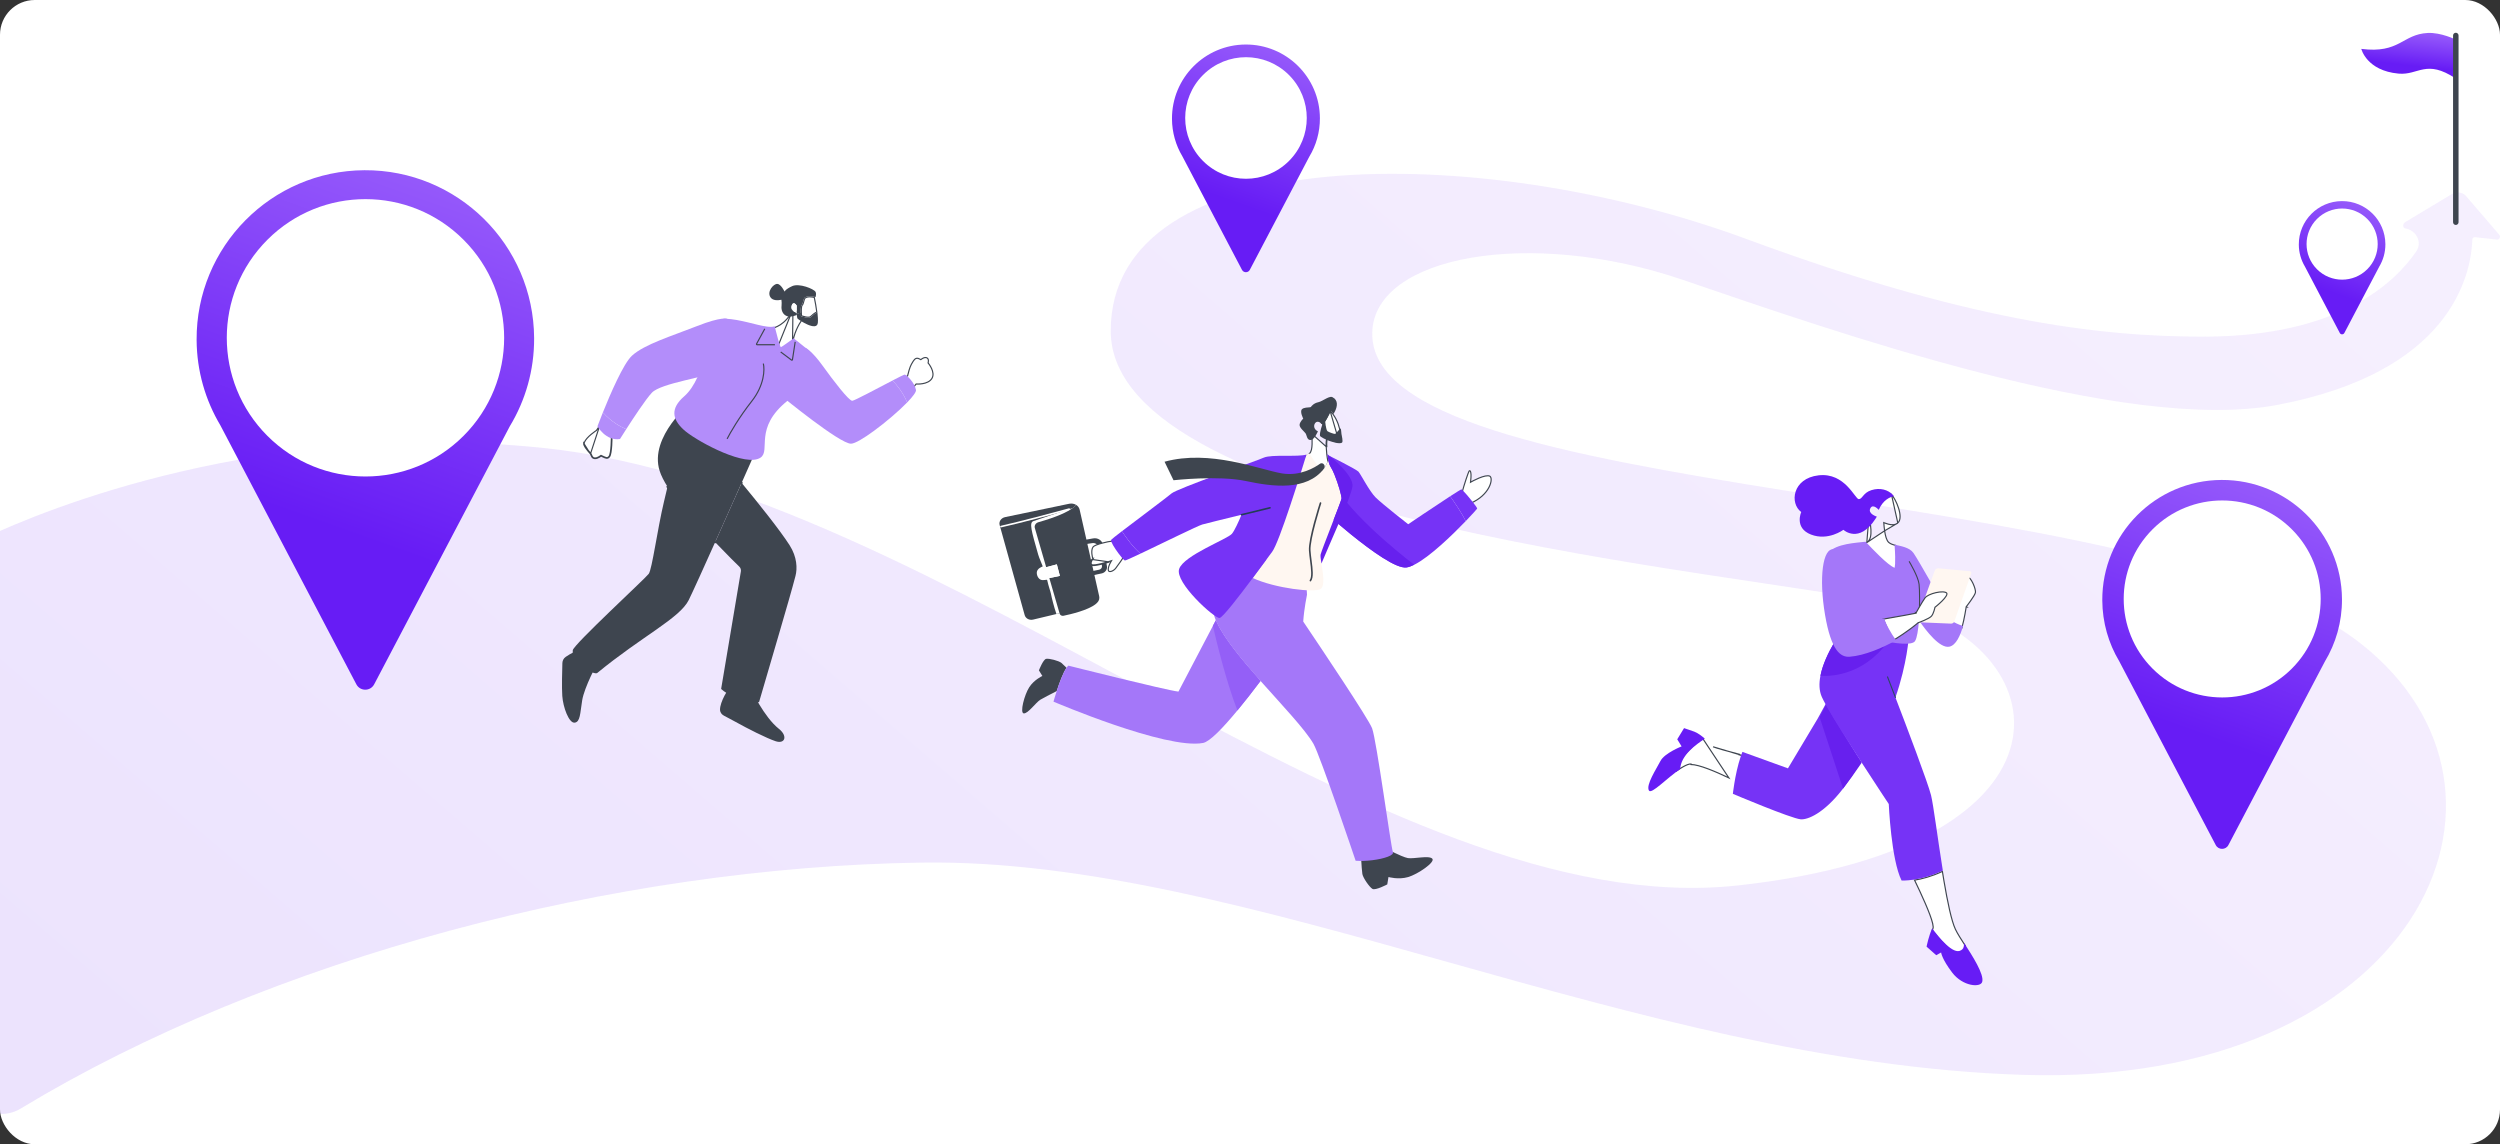 <svg width="863" height="395" viewBox="0 0 863 395" fill="none" xmlns="http://www.w3.org/2000/svg">
<rect x="0" y="0" width="863" height="395" fill="#333333" stroke="none"/>
<g clip-path="url(#clip0_3_553)">
<rect width="863" height="395" rx="12" fill="white"/>
<path d="M862.748 81.025C862.748 81.025 862.748 81.026 862.747 81.025L851.716 68.189C850.541 66.456 848.293 65.912 846.493 66.925L830.195 76.734C829.443 77.157 829.36 78.664 830.195 78.817C834.086 79.463 836.295 83.583 834.064 86.835C826.368 98.055 806.913 116.057 761.242 116.207C722.925 116.335 677.252 109.997 603.058 82.567C510.378 48.3 383.422 48.725 383.422 114.226C383.422 179.728 601.241 197.491 651.634 208.394C711.759 221.404 722.754 292.198 599.962 305.652C477.169 319.104 325.34 168.619 187.057 154.577C90.847 144.805 15.978 175.651 -5.653 185.846C-9.624 187.717 -12 191.731 -12 196.12V372.241C-12 381.893 -1.13 387.69 7.125 382.689C93.551 330.337 212.897 299.353 317.958 297.765C431.011 296.058 563.578 366.802 698.452 371.047C833.326 375.292 881.265 273.543 814.424 221.75C740.956 164.822 471.875 174.428 473.707 114.663C474.519 88.195 528.274 78.664 580.82 96.577C633.365 114.492 733.476 149.753 786.152 139.774C845.694 128.493 852.86 95.509 853.451 83.019C853.454 82.965 853.449 82.904 853.441 82.85C853.353 82.299 853.808 81.81 854.363 81.871L861.975 82.709C862.827 82.802 863.332 81.704 862.749 81.025C862.749 81.025 862.748 81.025 862.748 81.025Z" fill="url(#paint0_linear_3_553)" fill-opacity="0.12"/>
<path d="M838.031 11.38C842.649 11.141 847.716 13.67 847.716 13.67V27.109C837.473 20.29 834.876 26.038 827.988 25.412C816.928 24.406 815.116 16.876 815.116 16.876C828.368 18.583 829.275 11.832 838.032 11.379L838.031 11.38Z" fill="url(#paint1_linear_3_553)"/>
<path d="M847.743 77.654C847.22 77.654 846.795 77.229 846.795 76.705V12.253C846.795 11.729 847.22 11.304 847.743 11.304C848.267 11.304 848.692 11.729 848.692 12.253V76.705C848.692 77.229 848.267 77.654 847.743 77.654Z" fill="#3E454F"/>
<path d="M206.244 228.802C206.244 228.802 201.709 237.203 200.973 241.738C200.237 246.274 200.333 249.22 198.37 249.462C196.407 249.705 194.366 244.153 194.1 240.234C193.899 237.258 194.049 231.486 194.132 228.877C194.161 228.014 194.586 227.222 195.276 226.755C196.739 225.767 199.415 224.162 201.741 223.856L206.242 228.804L206.244 228.802Z" fill="#3E454F"/>
<path d="M259.327 238.019C259.327 238.019 263.712 247.492 268.868 251.589C272.059 254.125 270.934 256.913 267.776 255.878C264.617 254.842 257.972 251.46 253.921 249.195C249.869 246.93 249.26 247.04 248.697 245.739C247.946 244.001 250.29 238.922 252.54 236.662L259.325 238.021L259.327 238.019Z" fill="#3E454F"/>
<path d="M255.75 197.258L248.935 237.827C253.518 242.026 262.014 242.41 262.014 242.41C265.641 229.809 272.515 206.898 274.603 198.814C275.26 196.276 275.195 192.305 272.547 188.174C269.169 182.904 261.786 173.695 256.006 166.688C253.214 172.965 249.908 180.376 246.863 187.165C251.522 192.009 254.077 194.519 255.202 195.6C255.648 196.029 255.853 196.649 255.75 197.258Z" fill="#3E454F"/>
<path d="M230.426 168.025C234.377 174.295 241.276 181.654 246.862 187.165C249.907 180.376 253.211 172.965 256.005 166.688C259.782 158.2 262.623 151.784 262.623 151.784L238.897 138.535C238.897 138.535 223.902 150.659 227.715 162.566C228.244 164.22 229.191 166.072 230.426 168.027V168.025Z" fill="#3E454F"/>
<path d="M197.711 224.479C197.273 229.046 205.188 233.119 206.148 232.33C221.657 219.585 234.607 213.446 237.745 207.152C238.372 205.893 239.746 202.919 241.542 198.967C243.077 195.593 244.915 191.505 246.863 187.163C241.277 181.653 234.376 174.293 230.426 168.024C230.091 169.456 229.681 171.184 229.226 173.084C226.934 182.633 225.102 196.53 223.941 198.089C222.7 199.757 197.893 222.601 197.713 224.477L197.711 224.479Z" fill="#3E454F"/>
<path d="M246.861 187.544C246.764 187.544 246.669 187.508 246.595 187.434C241.305 182.216 234.15 174.649 230.104 168.228C229.992 168.052 230.045 167.816 230.223 167.704C230.402 167.593 230.635 167.646 230.747 167.824C234.755 174.184 241.868 181.705 247.13 186.895C247.28 187.043 247.282 187.282 247.134 187.432C247.06 187.508 246.962 187.546 246.865 187.546L246.861 187.544Z" fill="#3E454F"/>
<path d="M256.003 167.067C255.893 167.067 255.785 167.02 255.711 166.929C251.322 161.606 247.812 157.5 247.778 157.46C247.642 157.3 247.661 157.061 247.82 156.925C247.979 156.788 248.218 156.807 248.355 156.966C248.389 157.008 251.902 161.119 256.297 166.447C256.43 166.608 256.407 166.847 256.246 166.982C256.176 167.041 256.09 167.069 256.005 167.069L256.003 167.067Z" fill="#3E454F"/>
<path d="M313.184 129.846L313.282 129.808L313.306 129.705C313.416 129.241 313.601 128.494 313.83 127.741C314.061 126.984 314.33 126.238 314.605 125.765L314.605 125.765C314.664 125.664 314.721 125.564 314.777 125.466C315.088 124.922 315.363 124.442 315.684 124.108C315.868 123.915 316.057 123.782 316.265 123.715C316.47 123.649 316.708 123.642 317.001 123.728C317.211 123.79 317.471 123.909 317.754 124.076L317.872 124.146L317.979 124.061C318.232 123.863 318.538 123.663 318.86 123.538C319.182 123.413 319.502 123.371 319.797 123.463C320.054 123.544 320.212 123.684 320.312 123.846C320.415 124.011 320.464 124.21 320.478 124.412C320.493 124.612 320.473 124.805 320.449 124.95C320.437 125.021 320.425 125.08 320.415 125.12C320.41 125.14 320.406 125.155 320.403 125.165L320.4 125.176L320.4 125.178L320.4 125.178L320.4 125.178L320.4 125.178L320.4 125.178L320.368 125.282L320.438 125.365L320.438 125.365L320.438 125.365L320.438 125.365L320.439 125.366L320.445 125.372L320.465 125.398C320.484 125.421 320.511 125.455 320.545 125.499C320.614 125.589 320.711 125.719 320.824 125.883C321.049 126.212 321.334 126.673 321.575 127.203C322.063 128.275 322.345 129.57 321.691 130.642L321.691 130.642C321.031 131.728 319.727 132.218 318.539 132.43C317.951 132.535 317.405 132.568 317.005 132.576C316.806 132.58 316.644 132.577 316.532 132.573C316.476 132.571 316.432 132.569 316.403 132.568L316.371 132.566L316.363 132.565L316.361 132.565L316.361 132.565L316.361 132.565L316.361 132.565L316.258 132.557L316.192 132.636L314.563 134.585L311.281 130.579L313.184 129.846Z" fill="white" stroke="#3E454F" stroke-width="0.4"/>
<path d="M270.146 137.015C270.146 137.015 289.891 153.194 293.77 153.165C295.099 153.156 298.216 151.282 301.716 148.715C305.733 145.767 310.256 141.911 313.165 138.916C311.743 135.513 309.533 132.833 308.12 131.34C303.015 133.992 294.995 138.299 294.212 138.351C293.076 138.426 287.696 131.435 284.001 126.285C280.306 121.133 278.064 120.027 278.064 120.027L272.075 132.876L270.146 137.015Z" fill="#B38DFA"/>
<path d="M308.117 131.338C309.53 132.831 311.74 135.511 313.163 138.914C315.109 136.909 316.333 135.291 316.196 134.593C315.674 131.943 312.894 129.38 312.317 129.303C312.139 129.278 310.426 130.139 308.117 131.338Z" fill="#B38DFA"/>
<path d="M273.73 106.705L277.672 109.249C277.635 109.295 277.591 109.35 277.542 109.414C277.37 109.634 277.128 109.957 276.848 110.367C276.288 111.187 275.572 112.36 274.953 113.77C274.225 115.423 273.626 117.406 273.564 119.535C273.564 119.535 273.564 119.535 273.564 119.535L273.73 106.705ZM273.73 106.705C272.568 109.488 270.862 111.123 269.427 112.065C268.691 112.548 268.027 112.848 267.546 113.028C267.305 113.118 267.11 113.177 266.974 113.215C266.946 113.223 266.921 113.23 266.898 113.235L264.905 128.553L273.73 106.705Z" fill="white" stroke="#3E454F" stroke-width="0.4"/>
<path d="M236.008 148.349C236.209 148.535 236.444 148.732 236.708 148.943C241.752 152.972 257.604 161.326 262.544 157.968C266.18 155.496 260.089 147.742 271.886 138.316C279.185 132.484 280.792 123.183 280.059 122.009C279.54 121.176 276.795 118.983 275.245 117.779C274.612 117.288 274.177 116.961 274.177 116.961C274.145 116.88 274.117 116.798 274.092 116.715C272.47 117.885 269.879 119.733 269.591 119.827C269.253 119.939 267.935 114.751 267.413 112.64C267.011 112.762 266.599 112.83 266.184 112.832C265.734 112.836 265.252 112.8 264.736 112.733C261.02 112.263 255.705 110.235 250.347 110.011C247.035 109.873 245.622 115.62 243.675 122.079C242.035 127.523 240.012 133.474 236.16 136.833C231.429 140.957 231.955 144.633 236.01 148.347L236.008 148.349Z" fill="#B38DFA"/>
<path d="M264 113.5L261.161 118.704C261.089 118.838 261.185 119 261.337 119H267.5M269.5 121.5L273.233 124.3C273.354 124.39 273.528 124.32 273.551 124.17L274.5 118" stroke="#3E454F" stroke-width="0.4"/>
<path d="M203.821 156.701C203.881 156.794 203.936 156.929 203.998 157.082C204.151 157.458 204.346 157.938 204.758 158.148C205.635 158.596 206.746 157.987 207.488 157.433C207.717 157.532 207.928 157.632 208.124 157.724C209.117 158.193 209.736 158.485 210.401 157.666M203.821 156.701L207.266 146.185L212.189 149.052L212.069 149.214M203.821 156.701C203.783 156.641 203.664 156.506 203.5 156.319C202.825 155.548 201.373 153.891 201.461 152.912L203.821 156.701ZM210.401 157.666C211.284 156.579 211.251 150.656 211.251 150.656M210.401 157.666L210.246 157.54C210.246 157.54 210.246 157.54 210.246 157.54M210.401 157.666L210.246 157.54M211.251 150.656L212.243 149.315L212.069 149.214M211.251 150.656L211.051 150.657L211.051 150.59L211.091 150.537L212.069 149.214M211.251 150.656L211.051 150.657L211.051 150.657L211.051 150.658L211.051 150.661L211.051 150.673L211.051 150.722C211.051 150.766 211.051 150.829 211.051 150.911C211.05 151.074 211.048 151.309 211.043 151.594C211.032 152.165 211.008 152.936 210.958 153.741C210.907 154.546 210.829 155.381 210.709 156.079C210.65 156.428 210.58 156.739 210.5 156.993C210.419 157.252 210.332 157.434 210.246 157.54M212.069 149.214L207.328 146.452M207.328 146.452L205.88 148.597L205.88 148.597L205.88 148.598L205.878 148.599L205.871 148.603L205.842 148.622C205.817 148.638 205.78 148.663 205.731 148.695C205.635 148.759 205.496 148.853 205.327 148.973C204.989 149.212 204.53 149.552 204.049 149.955C203.567 150.359 203.065 150.823 202.639 151.31C202.238 151.768 201.911 152.237 201.727 152.688L201.693 152.781C201.616 152.99 201.665 153.3 201.842 153.693C202.014 154.076 202.287 154.495 202.587 154.897C202.885 155.298 203.204 155.674 203.463 155.972C203.528 156.047 203.592 156.12 203.65 156.187C203.705 156.249 203.754 156.305 203.796 156.353C203.88 156.451 203.954 156.537 203.989 156.592L203.989 156.592C204.053 156.691 204.107 156.82 204.158 156.945C204.167 156.966 204.176 156.987 204.184 157.008C204.229 157.12 204.276 157.234 204.33 157.348C204.461 157.622 204.62 157.853 204.849 157.97L204.849 157.97C205.22 158.159 205.655 158.133 206.108 157.977C206.561 157.821 207.005 157.544 207.368 157.273L207.461 157.203L207.567 157.25C207.799 157.35 208.016 157.452 208.214 157.546C208.314 157.593 208.409 157.638 208.5 157.679C208.774 157.806 209.005 157.9 209.211 157.948C209.414 157.995 209.583 157.994 209.739 157.94C209.896 157.884 210.063 157.766 210.246 157.54M207.328 146.452L205.94 148.539L205.916 148.575L205.88 148.597L207.328 146.452Z" fill="white" stroke="#3E454F" stroke-width="0.4"/>
<path d="M208.113 142.374C206.975 145.2 206.243 147.163 206.243 147.163C206.243 147.163 209.168 152.349 214.018 151.551C214.018 151.551 214.891 150.149 216.169 148.157C214.145 147.309 211.021 145.6 208.111 142.375L208.113 142.374Z" fill="#B38DFA"/>
<path d="M218.159 122.779C215.2 125.497 210.649 136.076 208.115 142.374C211.025 145.6 214.149 147.308 216.173 148.155C218.728 144.178 222.905 137.838 225.01 135.579C228.169 132.188 244.262 130.201 247.507 128.1C250.753 125.998 253.384 118.257 251.077 110.072C251.077 110.072 249.262 109.15 240.618 112.56C231.972 115.969 222.451 118.843 218.163 122.781L218.159 122.779Z" fill="#B38DFA"/>
<path d="M275.065 108.725C275.11 109.343 275.196 109.85 275.342 110.003C275.805 110.489 282.023 114.628 282.322 111.424C282.413 110.445 282.332 109.15 282.172 107.822C281.325 108.184 280.549 108.884 279.951 109.434C279.141 110.178 276.489 109.152 276.489 109.152C276.489 109.152 276.465 108.88 276.442 108.48C276.104 108.416 275.643 108.281 275.029 108.012C275.036 108.256 275.05 108.499 275.067 108.725H275.065Z" fill="#3E454F"/>
<path d="M269.75 103.48C269.824 104.1 269.876 104.886 269.794 105.559C269.627 106.917 270.082 108.55 271.67 109.133C272.793 109.544 274.326 109.03 275.065 108.725C275.048 108.499 275.035 108.256 275.027 108.012C274.764 107.898 274.47 107.758 274.145 107.589C272.541 106.75 273.349 104.717 273.948 104.677C274.548 104.637 275.037 105.517 275.037 105.517C275.037 105.517 274.986 106.807 275.026 108.012C275.64 108.279 276.101 108.414 276.439 108.48C276.38 107.477 276.336 105.66 276.74 105.263C277.306 104.709 277.235 103.142 277.858 102.693C278.768 102.035 280.36 102.281 281.251 102.496C281.348 102.518 281.437 102.543 281.515 102.564C281.695 101.965 281.807 101.23 281.511 100.726C280.927 99.732 275.883 97.664 273.463 98.774C271.042 99.884 270.837 100.673 270.837 100.673C270.837 100.673 269.631 98.087 268.333 98.002C267.038 97.917 264.627 100.661 265.972 102.636C266.772 103.81 268.489 103.734 269.748 103.482L269.75 103.48Z" fill="#3E454F"/>
<path d="M273.95 104.677C273.35 104.717 272.54 106.752 274.147 107.588C274.472 107.757 274.764 107.898 275.029 108.011C274.989 106.807 275.041 105.517 275.041 105.517C275.041 105.517 274.551 104.637 273.952 104.677H273.95Z" fill="white"/>
<path d="M276.642 108.469L276.642 108.468C276.613 107.969 276.588 107.272 276.619 106.654C276.635 106.344 276.665 106.061 276.714 105.834C276.765 105.596 276.829 105.46 276.884 105.406C277.058 105.235 277.172 104.999 277.258 104.758C277.337 104.537 277.399 104.292 277.458 104.058C277.464 104.034 277.469 104.011 277.475 103.988C277.541 103.728 277.605 103.486 277.689 103.282C277.773 103.076 277.868 102.935 277.979 102.855L277.979 102.855C278.382 102.563 278.957 102.461 279.564 102.467C280.112 102.472 280.662 102.565 281.086 102.661C281.087 102.67 281.089 102.678 281.091 102.686C281.115 102.8 281.141 102.922 281.167 103.051L281.167 103.052C281.41 104.225 281.744 105.982 281.957 107.7C281.127 108.091 280.38 108.771 279.817 109.287L279.817 109.287C279.668 109.423 279.411 109.496 279.064 109.504C278.723 109.512 278.333 109.456 277.958 109.376C277.585 109.296 277.235 109.193 276.978 109.11C276.853 109.069 276.751 109.034 276.679 109.008C276.677 108.99 276.676 108.971 276.674 108.951C276.665 108.834 276.653 108.667 276.642 108.469Z" fill="white" stroke="#3E454F" stroke-width="0.4"/>
<path d="M650.569 183.233C650.446 182.396 650.364 181.529 650.308 180.727L650.286 180.41L650.581 180.527C651.409 180.854 652.278 181.097 653.076 181.136C653.874 181.174 654.584 181.007 655.123 180.536L650.569 183.233ZM650.569 183.233C650.695 184.097 650.864 184.933 651.093 185.633C651.319 186.325 651.612 186.915 652.006 187.252C652.604 187.765 653.468 188.048 654.397 188.278C655.133 191.732 655.082 194.029 654.85 195.456C654.733 196.178 654.569 196.679 654.437 196.995C654.382 197.128 654.332 197.229 654.294 197.3C653.74 197.045 652.973 196.506 652.08 195.778C651.107 194.985 650.003 193.985 648.895 192.93C646.843 190.977 644.783 188.844 643.522 187.514C643.609 187.508 643.698 187.503 643.783 187.494C644 187.472 644.232 187.43 644.425 187.303L650.569 183.233ZM645.191 177.904L645.199 177.978C645.246 178.411 645.332 178.933 645.427 179.514C645.462 179.732 645.499 179.959 645.536 180.192C645.671 181.041 645.802 181.971 645.849 182.876C645.896 183.78 645.861 184.671 645.657 185.441C645.453 186.213 645.074 186.879 644.425 187.303L645.191 177.904ZM645.191 177.904L645.135 177.853M645.191 177.904L645.135 177.853M645.135 177.853C645.034 177.76 644.866 177.524 644.671 177.188C644.48 176.859 644.276 176.454 644.098 176.039C643.921 175.623 643.773 175.203 643.694 174.844C643.654 174.665 643.633 174.506 643.632 174.374C643.63 174.239 643.65 174.147 643.679 174.09L643.679 174.09M645.135 177.853L643.679 174.09M643.679 174.09C643.868 173.713 644.198 173.518 644.618 173.442C645.044 173.365 645.549 173.415 646.044 173.525C646.536 173.633 647.004 173.797 647.349 173.934C647.522 174.003 647.663 174.064 647.761 174.109C647.81 174.131 647.848 174.149 647.873 174.161L647.902 174.175L647.909 174.178L647.911 174.179L647.911 174.179L647.911 174.179M643.679 174.09L647.911 174.179M647.911 174.179L647.911 174.179M647.911 174.179L647.911 174.179M647.911 174.179L648.099 174.273M647.911 174.179L648.099 174.273M648.099 174.273L648.183 174.08M648.099 174.273L648.183 174.08M648.183 174.08C648.916 172.402 649.785 171.637 650.621 171.25M648.183 174.08L650.621 171.25M650.621 171.25C651.043 171.054 651.466 170.951 651.874 170.879M650.621 171.25L651.874 170.879M651.874 170.879C652.06 170.846 652.242 170.821 652.421 170.795M651.874 170.879L652.421 170.795M652.421 170.795C652.438 170.793 652.456 170.79 652.473 170.788M652.421 170.795L652.473 170.788M652.473 170.788C652.63 170.765 652.785 170.743 652.934 170.716M652.473 170.788L652.934 170.716M652.934 170.716C653.291 171.085 653.731 171.728 654.164 172.533C654.626 173.388 655.072 174.412 655.397 175.451C655.723 176.491 655.925 177.537 655.905 178.441C655.886 179.347 655.645 180.078 655.123 180.536L652.934 170.716Z" fill="white" stroke="#3E454F" stroke-width="0.4"/>
<path d="M647.414 179.098C641.712 187.881 636.344 182.888 636.344 182.888C636.344 182.888 631.073 186.82 625.171 184.535C619.27 182.249 621.791 176.752 621.791 176.752C617.711 173.766 618.716 165.126 627.783 164.082C636.85 163.037 640.377 172.283 641.638 172.303C642.902 172.324 643.11 170.105 646.029 169.193C648.947 168.278 651.769 168.99 653.511 170.942C653.589 171.029 653.682 171.15 653.784 171.3C652.386 171.579 650.036 172.569 648.539 176.001C648.539 176.001 646.536 173.692 645.637 175.481C644.69 177.362 647.883 178.343 647.883 178.343C647.725 178.607 647.568 178.857 647.412 179.1L647.414 179.098Z" fill="#671CF5"/>
<path d="M602.672 261.167C601.965 260.987 601.183 260.784 600.367 260.57C600.367 260.57 600.367 260.57 600.366 260.57L600.417 260.376C596.762 259.42 592.441 258.252 591.361 257.787L602.672 261.167ZM602.672 261.167C601.653 264.197 600.962 267.609 600.538 270.149L602.672 261.167ZM582.455 259.467C584.347 257.39 586.488 255.678 587.7 254.813L596.8 268.527C592.173 266.319 586.526 263.927 583.725 263.904L583.726 263.704C583.726 263.704 583.726 263.704 583.726 263.704C583.36 263.701 582.937 263.808 582.495 263.976C582.051 264.144 581.574 264.379 581.095 264.643C580.276 265.095 579.438 265.64 578.735 266.105C579.009 263.869 580.596 261.51 582.455 259.467Z" fill="white" stroke="#3E454F" stroke-width="0.4"/>
<path d="M667.198 320.684L667.198 320.683C667.313 320.49 667.343 320.219 667.331 319.92C667.318 319.613 667.259 319.242 667.163 318.822C666.97 317.98 666.624 316.915 666.178 315.718C665.287 313.324 663.991 310.383 662.706 307.616L662.706 307.615C662.087 306.285 661.471 304.992 660.903 303.819C663.382 303.423 666.719 302.579 670.509 300.816C670.687 301.927 670.87 303.029 671.055 304.112C671.673 307.74 672.319 311.175 672.979 314.064C673.639 316.949 674.316 319.305 674.999 320.765C675.69 322.243 676.989 324.26 678.388 326.431L678.462 326.546C678.39 327.164 678.271 327.7 678.097 328.133C677.916 328.582 677.682 328.907 677.393 329.104C676.792 329.515 675.993 329.45 675.044 329.004C674.099 328.56 673.057 327.761 672.021 326.805C670.002 324.938 668.053 322.511 666.972 321.093C667.044 320.951 667.12 320.815 667.198 320.684Z" fill="white" stroke="#3E454F" stroke-width="0.4"/>
<path d="M642.5 263C640.104 266.541 637.908 270.045 636 272.5C629.575 280.78 623.982 283.048 621.584 282.824C618.213 282.509 598.186 274.032 598.186 274.032C598.186 274.032 598.342 272.575 598.691 270.45C599.119 267.835 599.842 264.2 600.931 261.029C601.105 260.52 601.289 260.027 601.483 259.549L617.2 265.232L627.5 248L630.5 242.5C633.14 247.242 637.902 255.881 642.5 263Z" fill="#7633F6"/>
<path d="M642.661 263.274C640.265 266.816 638.131 269.773 636.223 272.228L628.146 247.604L630.314 243.333C632.955 248.075 638.063 256.155 642.661 263.274Z" fill="#6720EE"/>
<path d="M670.665 300.522C666.658 302.419 663.144 303.282 660.606 303.663C657.993 304.061 656.423 303.951 656.423 303.951C652.823 296.787 652.003 277.545 652.003 277.545C652.003 277.545 647.631 270.976 642.661 263.275C638.065 256.156 632.955 248.075 630.314 243.333C629.69 242.21 629.203 241.275 628.893 240.584C627.932 238.427 627.903 235.891 628.41 233.292C629.952 225.356 636.458 216.839 636.458 216.839L653.378 219.081L658.917 219.815C658.917 219.815 658.384 229.007 654.308 240.766C658.348 251.307 665.549 270.316 666.592 274.502C667.413 277.788 668.893 289.514 670.665 300.524V300.522Z" fill="#7633F6"/>
<path d="M653.378 219.079C644.741 232.959 632.609 233.549 628.411 233.293C629.953 225.356 636.46 216.839 636.46 216.839L653.38 219.081L653.378 219.079Z" fill="#6720EE"/>
<path d="M584.847 252.555C585.901 252.918 587.626 254.143 588.5 255C585.5 257 580.243 260.642 580 265.5C575.485 268.474 570.104 274.303 569.226 272.907C568.05 271.035 571.779 265.435 573.183 262.702C574.587 259.968 580.486 257.656 580.486 257.656L578.982 255.204L581.336 251.347C581.336 251.347 582.212 251.649 584.845 252.555H584.847Z" fill="#671CF5"/>
<path d="M678 325.5C680.936 330.068 684.976 336.339 684.262 338.93C683.69 341.015 677.53 340.504 673.917 335.762C670.303 331.02 670.07 328.795 670.07 328.795L668.389 329.74L665.053 326.784C665.053 326.784 665.841 322.82 667 320.5C669.13 323.309 674.24 329.884 677 328C677.664 327.547 677.856 327.318 678 326V325.5Z" fill="#671CF5"/>
<path d="M654.307 240.954C654.231 240.954 654.159 240.908 654.13 240.832C652.531 236.65 651.412 233.765 651.401 233.736C651.363 233.639 651.412 233.529 651.509 233.491C651.605 233.454 651.715 233.501 651.753 233.6C651.765 233.628 652.884 236.515 654.483 240.698C654.521 240.796 654.472 240.904 654.373 240.942C654.35 240.952 654.327 240.956 654.305 240.956L654.307 240.954Z" fill="#2B4860"/>
<path d="M678.922 209.532L678.724 209.504L678.724 209.504L678.724 209.504L678.723 209.507L678.722 209.515L678.717 209.55C678.712 209.581 678.705 209.627 678.696 209.686C678.678 209.805 678.651 209.979 678.616 210.198C678.545 210.636 678.441 211.254 678.308 211.977C678.052 213.365 677.688 215.133 677.246 216.741C674.682 215.82 673.243 214.185 672.342 213.162C672.199 213 672.07 212.853 671.952 212.727L672.688 211.827L676.072 207.686L676.118 207.63L676.117 207.557C676.097 206.246 676.951 205.095 677.528 204.475L677.581 204.418L677.581 204.34C677.588 202.941 677.829 201.606 678.174 200.629C678.347 200.139 678.543 199.749 678.741 199.486C678.946 199.214 679.119 199.123 679.241 199.125L679.241 199.125C679.341 199.127 679.469 199.174 679.624 199.287C679.777 199.399 679.942 199.564 680.111 199.776C680.449 200.198 680.788 200.779 681.082 201.405C681.375 202.029 681.62 202.69 681.772 203.268C681.848 203.557 681.9 203.822 681.924 204.05C681.948 204.28 681.942 204.459 681.912 204.582L681.912 204.582C681.844 204.859 681.623 205.297 681.31 205.816C681 206.328 680.615 206.898 680.237 207.431C679.86 207.964 679.491 208.459 679.217 208.82C679.08 209.001 678.967 209.148 678.888 209.25C678.848 209.301 678.818 209.341 678.797 209.368L678.773 209.399L678.767 209.406L678.765 209.408L678.765 209.409L678.765 209.409L678.922 209.532ZM678.922 209.532L678.724 209.504L678.731 209.451L678.765 209.409L678.922 209.532Z" fill="white" stroke="#3E454F" stroke-width="0.4"/>
<path d="M671.685 212.736C672.523 213.575 674.319 214.996 677.635 216.115C676.719 219.375 675.234 222.725 672.946 223.23C669.651 223.955 664.886 217.763 662.415 214.136C662.187 217.367 661.768 220.223 661.062 221.308C658.993 224.497 637.759 218.37 637.501 217.503C637.243 216.636 639.591 213.159 639.591 213.159C639.876 210.544 627.971 194.263 631.175 190.734C633.988 187.637 640.682 187.408 644 187C646.439 189.584 651.625 195.08 654 196C654 196 654.5 195 654 188C656.052 188.499 659.148 188.942 660.504 190.854C662.28 193.358 670.679 208.372 672.535 211.699L671.687 212.736H671.685Z" fill="#A477F9"/>
<path d="M662.414 214.326C662.414 214.326 662.405 214.326 662.401 214.326C662.297 214.318 662.217 214.227 662.225 214.123C662.568 209.257 662.483 203.417 662.276 201.687C661.957 199.033 658.95 194.029 658.92 193.98C658.865 193.891 658.895 193.773 658.985 193.72C659.074 193.665 659.191 193.695 659.245 193.784C659.37 193.993 662.323 198.91 662.651 201.643C662.86 203.386 662.947 209.263 662.602 214.151C662.594 214.252 662.511 214.328 662.412 214.328L662.414 214.326Z" fill="#3E454F"/>
<path d="M680.492 197.885L674.615 214.553C674.458 215.002 673.986 215.294 673.458 215.272L662.758 214.824C662.088 214.795 661.622 214.194 661.827 213.627L667.87 196.974C668.06 196.454 668.623 196.128 669.234 196.185L679.976 197.187C680.351 197.221 680.604 197.562 680.49 197.883L680.492 197.885Z" fill="#FFF7F1"/>
<path d="M661.236 211.495L661.412 211.591L661.412 211.591L661.412 211.59L661.413 211.588L661.417 211.581L661.434 211.551L661.497 211.436C661.552 211.336 661.633 211.191 661.732 211.012C661.932 210.654 662.21 210.16 662.524 209.615C663.154 208.522 663.924 207.232 664.496 206.42C664.754 206.053 665.277 205.684 665.966 205.357C666.647 205.034 667.466 204.763 668.286 204.579C669.107 204.394 669.92 204.298 670.591 204.319C670.926 204.33 671.22 204.369 671.459 204.438C671.678 204.502 671.84 204.587 671.947 204.686L671.976 204.716C672.062 204.808 672.098 204.932 672.072 205.11C672.045 205.295 671.951 205.522 671.796 205.782C671.487 206.3 670.967 206.895 670.4 207.465C669.837 208.032 669.237 208.563 668.778 208.954C668.548 209.149 668.354 209.308 668.218 209.419C668.149 209.474 668.095 209.517 668.059 209.546L668.017 209.579L668.006 209.587L668.004 209.589L668.003 209.59L668.003 209.59L668.126 209.748L668.003 209.59L667.944 209.636L667.93 209.709L667.93 209.709L667.93 209.71L667.929 209.71L667.929 209.714L667.925 209.731C667.922 209.746 667.918 209.768 667.911 209.797C667.899 209.854 667.88 209.938 667.855 210.042C667.805 210.249 667.729 210.536 667.629 210.852C667.426 211.493 667.128 212.227 666.745 212.685C666.566 212.899 666.201 213.153 665.726 213.419C665.258 213.68 664.707 213.939 664.177 214.17C663.649 214.4 663.145 214.6 662.773 214.742C662.587 214.814 662.435 214.87 662.328 214.909C662.275 214.929 662.234 214.944 662.206 214.954L662.174 214.965L662.166 214.968L662.164 214.969L662.164 214.969L662.164 214.969L662.23 215.158M661.236 211.495L661.275 211.691L661.275 211.691L661.274 211.691L661.27 211.692L661.257 211.695L661.203 211.705L660.993 211.746C660.81 211.782 660.543 211.833 660.207 211.898C659.534 212.027 658.584 212.209 657.473 212.416C655.327 212.817 652.58 213.315 650.083 213.725L653.404 221.119C655.921 219.638 658.073 218.129 659.607 216.98C660.394 216.391 661.018 215.897 661.444 215.551C661.658 215.377 661.822 215.241 661.933 215.148C661.988 215.102 662.03 215.066 662.058 215.042L662.089 215.015L662.097 215.009L662.099 215.007L662.099 215.007L662.1 215.006L662.23 215.158M661.236 211.495L661.412 211.591L661.367 211.673L661.275 211.691L661.236 211.495ZM662.23 215.158L662.1 215.006L662.128 214.982L662.164 214.969L662.23 215.158Z" fill="white" stroke="#3E454F" stroke-width="0.4"/>
<path d="M650.5 213.5C650.72 215.01 653 219 654.5 221C650.183 223.515 643.644 226.327 638.502 226.706C635.423 226.936 632.117 224.743 629.994 212.193C627.872 199.643 629.124 188.932 633.073 189.637C635.319 190.039 636.724 191.24 638.432 193.672C639.712 195.497 640.086 197.851 640.562 200.009C641.652 204.968 643.399 214.242 643.399 214.242C643.767 214.464 647.245 214.029 650.5 213.5Z" fill="#A477F9"/>
<path d="M469.869 296.488C469.982 298.43 470.147 300.917 470.286 301.7C470.519 303.047 472.729 306.245 473.772 306.852C474.812 307.459 478.885 305.293 478.885 305.293L479.304 302.745C479.304 302.745 482.72 303.743 486.074 302.766C489.426 301.793 495.594 297.571 494.418 296.397C493.242 295.222 488.009 296.543 486.011 296.213C484.962 296.042 482.619 294.997 480.624 294.041C479.338 295.285 474.313 296.364 469.871 296.484L469.869 296.488Z" fill="#3E454F"/>
<path d="M355.301 237.225C353.631 239.805 351.954 246.161 353.413 246.266C354.872 246.372 357.596 242.48 359.115 241.55C360.001 241.006 362.689 239.623 364.772 238.564C365.665 235.822 366.964 232.25 368.165 230.516C367.42 229.769 366.744 229.112 366.424 228.85C365.494 228.088 362.181 227.232 361.139 227.426C360.098 227.621 358.633 231.407 358.633 231.407L359.821 233.344C359.821 233.344 356.972 234.645 355.301 237.223V237.225Z" fill="#3E454F"/>
<path d="M363.663 242.206C363.663 242.206 402.541 258.853 415.288 256.471C417.566 256.046 422.051 251.423 427.159 245.245C429.729 242.136 432.455 238.631 435.141 235.068C428.466 227.551 422.071 219.865 419.7 214.121L418.684 216.062L406.798 238.741C402.342 238.227 368.807 229.776 368.807 229.776C368.598 229.954 368.384 230.207 368.166 230.522C366.963 232.253 365.664 235.827 364.772 238.57C364.103 240.622 363.664 242.21 363.664 242.21L363.663 242.206Z" fill="#A477F9"/>
<path d="M432.882 191.294L450.849 199.106L451.172 205.291C451.172 205.291 450.166 210.138 449.872 214.556C455.836 223.401 472.392 248.091 473.648 251.406C475.182 255.456 480.143 292.436 480.829 294.145C480.932 294.403 480.837 294.657 480.575 294.908C479.373 296.072 474.678 297.081 470.524 297.193C469.972 297.197 468.767 297.203 467.969 297.138C467.969 297.138 455.681 260.673 453.4 256.75C450.483 251.727 442.632 243.502 435.139 235.065C428.464 227.547 422.07 219.861 419.699 214.117C419.391 213.37 419.15 212.657 418.987 211.98C416.555 201.96 432.882 191.294 432.882 191.294Z" fill="#A477F9"/>
<path d="M419.697 214.118L418.681 216.058C419.771 220.787 423.298 235.469 427.156 245.243C429.726 242.135 432.452 238.629 435.138 235.067C428.774 227.902 422.668 220.582 420.056 214.937" fill="#945FF7"/>
<path d="M507.158 162.6L507.185 162.573C507.269 162.499 507.338 162.483 507.382 162.49C507.424 162.497 507.517 162.54 507.61 162.759C507.702 162.977 507.776 163.332 507.796 163.879C507.816 164.423 507.781 165.144 507.665 166.085L507.616 166.48L507.962 166.283L507.863 166.109L507.962 166.283L507.962 166.283L507.963 166.283L507.965 166.282L507.975 166.276L508.016 166.253C508.051 166.234 508.103 166.205 508.171 166.168C508.306 166.095 508.501 165.991 508.74 165.869C509.218 165.625 509.872 165.309 510.575 165.019C511.28 164.729 512.028 164.468 512.695 164.331C513.375 164.192 513.924 164.191 514.267 164.368C514.558 164.518 514.765 164.947 514.748 165.658C514.731 166.354 514.495 167.255 513.989 168.23C512.992 170.15 510.959 172.332 507.564 173.757C507.114 173.175 506.673 172.549 506.258 171.96C506.172 171.839 506.088 171.719 506.005 171.602C505.532 170.932 505.091 170.325 504.723 169.941C505.03 168.79 505.553 167.06 506.046 165.558C506.3 164.783 506.546 164.071 506.749 163.531C506.851 163.261 506.941 163.037 507.016 162.871C507.053 162.788 507.085 162.722 507.112 162.673C507.126 162.649 507.137 162.63 507.146 162.617C507.154 162.605 507.158 162.6 507.158 162.6Z" fill="white" stroke="#3E454F" stroke-width="0.4"/>
<path d="M504.937 169.266C504.728 169.063 504.578 168.939 504.514 168.928C504.375 168.901 502.787 169.892 500.593 171.314C501.875 173.099 504.555 176.959 505.963 179.894C508.317 177.447 509.876 175.681 509.922 175.561C509.979 175.406 509.261 174.399 508.328 173.215C507.169 171.741 505.676 169.99 504.939 169.266H504.937Z" fill="#7633F6"/>
<path d="M459.17 157.494L454.377 168.74L452.396 172.371C452.396 172.371 478.524 196.769 485.495 195.885C486.273 195.786 487.18 195.462 488.179 194.961C493.462 192.315 501.283 184.758 505.963 179.892C504.553 176.956 501.875 173.098 500.593 171.313C495.184 174.824 486.106 180.968 486.106 180.968C486.106 180.968 477.077 173.919 474.865 171.711C472.653 169.507 469.696 163.6 468.92 162.794C468.143 161.987 459.172 157.49 459.172 157.49L459.17 157.494Z" fill="#7633F6"/>
<path d="M454.376 168.741L452.396 172.371C452.396 172.371 478.524 196.769 485.495 195.885C486.272 195.786 487.179 195.462 488.179 194.961C481.6 189.876 463.758 175.397 459.267 164.693L454.376 168.739V168.741Z" fill="#6720EE"/>
<path d="M380.306 197.943L376.2 198.799L375.877 197.397L379.438 196.655C380.083 196.52 380.515 195.919 380.399 195.312L379.189 188.912C379.001 187.914 378 187.279 376.953 187.497L373.912 187.967L373.464 186.547L377.279 185.867C378.91 185.528 380.468 186.524 380.756 188.081L382.112 195.441C382.321 196.573 381.513 197.693 380.306 197.943Z" fill="#3E454F"/>
<path d="M356.613 213.886C355.323 214.193 354.042 213.503 353.716 212.323L345.241 181.844C351.358 180.512 363.559 177.244 368.847 175.812C369.382 175.666 369.843 175.541 370.225 175.438C368.472 176.698 365.073 178.403 358.479 180.266C357.54 180.531 356.981 181.423 357.223 182.265L361.144 195.799L360.099 196.076L359.907 196.128C358.948 196.384 358.361 197.298 358.599 198.176L358.737 198.688C358.965 199.538 359.881 200.048 360.824 199.851L362.233 199.557L365.752 211.703L363.986 212.126L356.613 213.888V213.886Z" fill="#3E454F"/>
<path d="M366.677 212.57C366.254 212.499 365.9 212.211 365.78 211.803L365.75 211.699L364.678 211.955C363.817 209.453 363.054 206.407 362.774 204.929C362.616 204.111 361.983 202.505 361.482 200.227C361.417 199.931 360.122 200.538 359.181 200.081C358.088 199.551 357.58 197.778 358.109 196.896C358.815 195.716 360.014 195.682 359.934 195.456C359.482 194.185 358.777 192.823 358.363 191.374C355.99 183.039 355.239 180.44 356.724 179.884C358.375 179.268 365.023 177.123 368.849 175.808C369.479 175.592 370.033 175.402 370.477 175.248C371.196 175.002 371.626 174.852 371.626 174.852L369.045 211.291C369.045 211.291 367.886 212.084 366.679 212.568L366.677 212.57Z" fill="white"/>
<path d="M367.14 212.562C366.981 212.594 366.824 212.594 366.678 212.57C366.255 212.5 365.9 212.211 365.78 211.803L365.75 211.699L362.231 199.553L365.87 198.795L364.819 194.817L361.143 195.796L357.222 182.261C356.979 181.419 357.538 180.528 358.477 180.262C365.071 178.399 368.47 176.694 370.223 175.434C370.31 175.372 370.394 175.309 370.473 175.249C370.94 174.892 371.272 174.575 371.509 174.304C372.099 174.678 372.537 175.247 372.695 175.941L375.041 186.33L375.377 187.823L377.465 197.063L377.78 198.466L379.432 205.781C379.508 206.12 379.512 206.46 379.447 206.784C379.44 206.826 379.43 206.868 379.421 206.909C379.421 206.919 379.417 206.927 379.415 206.934C379.404 206.98 379.391 207.023 379.375 207.067C379.193 207.608 378.761 208.114 378.159 208.584C375.511 210.662 369.578 212.056 367.14 212.56V212.562Z" fill="#3E454F"/>
<path d="M345.242 181.844L345.071 181.228C344.739 180.04 345.608 178.792 346.956 178.511L369.093 173.896C369.973 173.712 370.84 173.885 371.51 174.308C371.233 174.626 370.827 175.006 370.224 175.438C366.085 176.565 351.974 180.38 345.24 181.844H345.242Z" fill="#3E454F"/>
<path d="M364.819 194.819L361.143 195.798L359.906 196.126C358.946 196.382 358.36 197.296 358.597 198.174L358.736 198.687C358.963 199.536 359.879 200.047 360.822 199.849L362.231 199.555L365.87 198.797L364.819 194.819Z" fill="white"/>
<path d="M345.554 182.06C345.423 182.06 345.306 181.969 345.277 181.836C345.243 181.683 345.34 181.531 345.494 181.497C351.787 180.108 364.034 176.821 369.007 175.472C369.159 175.431 369.315 175.522 369.356 175.673C369.398 175.825 369.307 175.981 369.155 176.023C364.178 177.371 351.92 180.66 345.615 182.053C345.594 182.057 345.573 182.06 345.554 182.06Z" fill="white"/>
<path d="M376.778 195.086L376.896 194.925C376.736 194.806 376.666 194.65 376.653 194.464C376.64 194.271 376.689 194.05 376.77 193.831C376.851 193.614 376.958 193.414 377.046 193.266C377.09 193.193 377.128 193.133 377.155 193.093C377.169 193.072 377.18 193.057 377.187 193.046L377.195 193.035L377.197 193.032L377.197 193.032L377.197 193.032L377.197 193.032L377.197 193.032L377.429 192.714H377.186C377.165 192.633 377.137 192.52 377.107 192.382C377.041 192.086 376.965 191.68 376.921 191.235C376.878 190.789 376.867 190.311 376.931 189.871C376.994 189.43 377.13 189.042 377.364 188.761L377.364 188.761C377.432 188.679 377.555 188.582 377.737 188.475C377.917 188.37 378.143 188.261 378.408 188.152C378.936 187.934 379.602 187.719 380.321 187.522C381.699 187.145 383.253 186.84 384.374 186.715C384.51 187.009 384.73 187.349 384.994 187.709C385.305 188.132 385.686 188.595 386.087 189.061C386.476 189.514 386.878 189.964 387.255 190.386C387.626 190.8 387.973 191.188 388.26 191.526C387.543 192.871 386.194 194.794 385.118 196.188C384.707 196.721 384.038 197.146 383.48 197.268C383.201 197.329 382.979 197.308 382.832 197.223C382.698 197.145 382.586 196.991 382.57 196.682C382.534 196.006 382.829 195.063 383.44 194L383.699 193.55L383.205 193.71L383.267 193.9L383.205 193.71L383.205 193.71L383.204 193.711L383.201 193.711L383.19 193.715L383.143 193.73C383.102 193.743 383.041 193.762 382.964 193.787C382.809 193.835 382.587 193.903 382.317 193.983C381.778 194.144 381.051 194.351 380.298 194.537C379.543 194.725 378.768 194.891 378.131 194.97C377.812 195.01 377.534 195.028 377.314 195.018C377.084 195.007 376.953 194.967 376.896 194.925L376.778 195.086ZM376.778 195.086C376.106 194.59 376.636 193.551 376.904 193.114L382.988 193.989C381.843 194.345 377.525 195.636 376.778 195.086Z" fill="white" stroke="#3E454F" stroke-width="0.4"/>
<path d="M452.935 149.833L452.928 149.931C452.905 150.265 452.915 150.754 452.927 151.333L452.928 151.377C452.941 151.969 452.954 152.643 452.931 153.307C452.908 153.97 452.85 154.632 452.717 155.199C452.585 155.76 452.373 156.261 452.017 156.568L452.01 156.574L452.01 156.574L450.77 157.543C450.995 157.879 451.289 158.335 451.539 158.763C451.685 159.012 451.818 159.255 451.916 159.462C451.965 159.565 452.006 159.662 452.035 159.748C452.063 159.831 452.087 159.919 452.087 160C452.087 160.004 452.09 160.033 452.127 160.092C452.162 160.147 452.217 160.214 452.294 160.288C452.447 160.437 452.666 160.601 452.921 160.754C453.438 161.063 454.054 161.3 454.5 161.3C454.739 161.3 454.992 161.374 455.238 161.481C455.485 161.589 455.737 161.736 455.974 161.897C456.341 162.145 456.684 162.43 456.94 162.665L458.462 159.511C458.256 158.702 458.11 157.751 458.005 156.77C457.917 155.978 457.858 155.168 457.82 154.389M452.935 149.833L458.019 154.379M452.935 149.833L452.861 149.768C452.69 149.616 452.622 149.475 452.601 149.354C452.58 149.231 452.604 149.108 452.655 148.992C452.707 148.875 452.781 148.773 452.847 148.699C452.877 148.666 452.904 148.64 452.923 148.622M452.935 149.833L452.848 148.43L452.5 145M457.82 154.389L458.019 154.379M457.82 154.389C457.82 154.389 457.82 154.389 457.82 154.389L458.019 154.379M457.82 154.389C457.814 154.273 457.808 154.157 457.803 154.046L457.803 154.045C457.748 152.921 457.75 151.915 458.232 150.593M458.019 154.379C458.014 154.263 458.008 154.148 458.002 154.036C457.947 152.901 457.951 151.911 458.446 150.591M458.232 150.593C458.242 150.618 458.251 150.641 458.26 150.664L458.446 150.591M458.232 150.593C458.241 150.569 458.25 150.545 458.259 150.521L458.446 150.591M458.232 150.593C458.163 150.416 458.07 150.182 457.99 149.984C457.945 149.87 457.904 149.769 457.873 149.697C457.861 149.668 457.851 149.645 457.843 149.627M458.446 150.591C458.304 150.227 458.016 149.5 458.002 149.5C457.985 149.5 457.5 149 457.5 148.5C457.5 148 457 146 456.5 146C456.1 146 456.333 145.667 456.5 145.5L456.359 145.641L456.227 145.51M457.843 149.627C457.85 149.634 457.858 149.641 457.865 149.647C457.87 149.651 457.877 149.658 457.887 149.664C457.892 149.667 457.901 149.673 457.913 149.679L457.913 149.679C457.918 149.681 457.933 149.689 457.956 149.695M457.843 149.627C457.841 149.623 457.839 149.619 457.838 149.615C457.833 149.606 457.832 149.603 457.832 149.603L457.833 149.606C457.834 149.607 457.836 149.611 457.839 149.615C457.841 149.618 457.849 149.629 457.861 149.641C457.867 149.647 457.878 149.658 457.896 149.669C457.906 149.676 457.927 149.688 457.956 149.695M457.843 149.627C457.841 149.625 457.838 149.623 457.836 149.62C457.816 149.601 457.793 149.576 457.766 149.546C457.713 149.485 457.645 149.4 457.578 149.297C457.447 149.099 457.3 148.809 457.3 148.5C457.3 148.397 457.273 148.196 457.218 147.94C457.165 147.689 457.089 147.399 456.998 147.126C456.906 146.85 456.802 146.6 456.696 146.423C456.642 146.334 456.594 146.273 456.552 146.235C456.519 146.205 456.501 146.2 456.499 146.2M457.956 149.695C457.97 149.698 457.985 149.7 458.002 149.7C457.985 149.7 457.969 149.698 457.956 149.695ZM456.499 146.2C456.499 146.2 456.5 146.2 456.5 146.2C456.499 146.2 456.499 146.2 456.499 146.2C456.499 146.2 456.499 146.2 456.499 146.2ZM456.499 146.2C456.383 146.2 456.252 146.178 456.162 146.082C456.061 145.975 456.071 145.842 456.095 145.759C456.119 145.674 456.166 145.595 456.211 145.532C456.216 145.525 456.222 145.517 456.227 145.51M456.227 145.51C456.269 145.453 456.316 145.401 456.359 145.359L456 145M456.227 145.51L455.882 145.164M455.882 145.164L455.911 145.179L456 145M455.882 145.164L455.859 145.141L456 145M455.882 145.164L454.972 144.71M456 145L455 144.5M455 144.5L455.039 144.696L454.972 144.71M455 144.5L452.5 145M455 144.5L454.911 144.679L454.972 144.71M454.972 144.71L452.717 145.16M452.5 145L452.699 144.98L452.717 145.16M452.5 145L452.539 145.196L452.717 145.16M452.717 145.16L453.047 148.41L453.067 148.605L452.923 148.622M452.923 148.622C452.925 148.621 452.927 148.619 452.929 148.618C452.939 148.609 452.945 148.605 452.947 148.603C452.948 148.603 452.945 148.605 452.939 148.608C452.937 148.609 452.931 148.612 452.923 148.616C452.917 148.618 452.899 148.626 452.873 148.629L452.923 148.622Z" fill="white" stroke="#3E454F" stroke-width="0.4"/>
<path d="M460.668 163.86C460.209 162.737 459.741 161.76 459.32 161.142C459.058 160.755 458.671 159.664 458.5 159C457.876 160.095 457.036 162.253 456.473 162.321C455.875 162.394 453.345 158.657 451.884 156.418C451.67 156.604 451.427 156.754 451.156 156.858C451.101 156.879 451.044 156.898 450.985 156.917C449.077 163.166 441.643 187.19 439.146 190.481C438.05 191.928 435.398 195.568 432.443 199.529C440.211 203.123 453.919 204.683 455.894 203.3C457.467 202.196 456.679 197.71 456.162 194.519C455.928 193.087 455.748 191.915 455.862 191.427C456.224 189.855 462.935 173.13 463.093 172.14C463.208 171.406 461.972 167.043 460.667 163.858L460.668 163.86Z" fill="#FFF7F1"/>
<path d="M387.148 192.357C387.698 193.011 388.143 193.457 388.326 193.487C388.532 193.523 390.691 192.539 393.703 191.11C391.177 188.999 388.673 185.482 387.288 183.377C385.184 184.991 383.71 186.15 383.566 186.357C383.483 186.474 383.523 186.723 383.652 187.062C384.143 188.339 385.907 190.881 387.146 192.355L387.148 192.357Z" fill="#7633F6"/>
<path d="M460.67 163.86C461.975 167.044 463.214 171.405 463.096 172.141C462.937 173.132 456.227 189.856 455.865 191.429C455.751 191.916 455.931 193.089 456.165 194.521C459.132 187.335 466.476 171.46 466.878 167.86C467.303 164.085 459.606 157.854 458.202 156.754C458.31 157.759 458.462 158.729 458.674 159.539C458.845 160.201 459.059 160.758 459.321 161.145C459.742 161.764 460.209 162.74 460.67 163.863V163.86Z" fill="#6720EE"/>
<path d="M432.446 199.529C435.403 195.566 438.053 191.928 439.15 190.48C441.646 187.189 449.08 163.163 450.988 156.917C448.122 157.831 438.935 156.771 436.225 157.987C433.459 159.226 406.341 168.647 404.395 170.345C402.98 171.578 392.892 179.086 387.289 183.38C388.674 185.486 391.178 189.003 393.704 191.114C401.057 187.629 413.487 181.499 415.01 181.064C416.152 180.742 422.691 179.129 428.565 177.692C427.621 179.96 426.209 183.119 425.261 184.259C423.715 186.114 408.667 191.702 407.049 196.378C405.431 201.056 419.248 213.539 420.993 213.326C422.072 213.196 427.657 205.944 432.442 199.53L432.446 199.529Z" fill="#7633F6"/>
<path d="M459.085 141.619C459.434 142.04 459.961 142.723 460.175 143.018L460.175 143.019C461.702 145.123 462.445 147.528 462.679 149.425C462.796 150.374 462.785 151.187 462.686 151.765C462.636 152.056 462.566 152.276 462.487 152.423C462.404 152.575 462.334 152.611 462.298 152.617L459.085 141.619ZM459.085 141.619C458.98 141.857 458.873 142.114 458.762 142.385C458.745 142.425 458.729 142.465 458.712 142.506C458.571 142.852 458.421 143.216 458.259 143.581C457.908 144.368 457.491 145.171 456.942 145.807C456.946 145.927 456.959 146.097 456.989 146.28C457.027 146.506 457.088 146.735 457.177 146.908C457.216 146.982 457.247 147.089 457.275 147.205C457.304 147.326 457.332 147.475 457.36 147.643C457.417 147.979 457.473 148.401 457.526 148.849C457.625 149.69 457.713 150.631 457.768 151.286C458.495 151.572 459.428 151.924 460.28 152.196C460.73 152.34 461.153 152.459 461.509 152.536C461.874 152.614 462.143 152.641 462.298 152.617L459.085 141.619Z" fill="white" stroke="#3E454F" stroke-width="0.4"/>
<path d="M457.436 145.379C457.436 145.379 457.706 148.493 458.281 148.873C458.855 149.252 460.544 149.844 460.868 149.781C461.194 149.719 462.473 147.943 462.731 147.932C462.987 147.92 462.973 149.256 463.078 149.823C463.182 150.39 463.656 152.353 463.305 152.733C462.598 153.495 459.584 152.46 458.548 152.075C457.512 151.69 455.735 150.779 455.661 150.438C455.437 149.417 456.535 146.289 456.535 146.289L457.438 145.381L457.436 145.379Z" fill="#3E454F"/>
<path d="M449.416 141.289C450.046 140.606 451.592 140.684 452.244 140.585C452.339 140.549 452.434 140.513 452.531 140.477C452.705 140.194 453.523 139.166 455.072 138.851C456.624 138.536 459.166 136.245 460.185 137.256C460.185 137.256 460.185 137.258 460.186 137.26C460.484 137.368 460.778 137.609 461.07 138.045C462.098 139.585 461.019 141.789 460.336 142.901C460.074 142.539 459.79 142.188 459.481 141.846C458.878 143.106 457.72 145.371 456.615 146.613C456.267 146.249 455.131 145.185 454.31 145.744C453.403 146.363 453.259 148.152 454.934 148.888C454.934 148.888 453.745 151.856 452.417 151.896C451.089 151.936 451.138 150.21 450.658 149.561C450.178 148.912 448.591 147.675 448.614 146.672C448.638 145.669 449.877 144.511 449.877 144.511C449.877 144.511 448.64 142.131 449.414 141.291L449.416 141.289Z" fill="#3E454F"/>
<path d="M428.566 177.975C428.437 177.975 428.321 177.887 428.289 177.758C428.251 177.607 428.346 177.451 428.497 177.415C433.674 176.148 438.336 175.017 438.336 175.017C438.49 174.981 438.644 175.074 438.68 175.226C438.718 175.38 438.623 175.533 438.471 175.569C438.471 175.569 433.809 176.702 428.632 177.967C428.609 177.973 428.586 177.975 428.564 177.975H428.566Z" fill="#233D56"/>
<path d="M452.343 200.718C452.284 200.718 452.225 200.701 452.176 200.663C452.049 200.57 452.02 200.392 452.113 200.265C452.937 199.134 452.572 196.306 452.218 193.571C452.068 192.404 451.91 191.196 451.833 190.061C451.561 186.125 455.41 174.071 455.573 173.561C455.621 173.411 455.782 173.329 455.932 173.377C456.082 173.424 456.163 173.585 456.116 173.735C456.076 173.858 452.136 186.196 452.4 190.024C452.476 191.143 452.631 192.34 452.781 193.499C453.166 196.475 453.528 199.286 452.57 200.601C452.515 200.676 452.428 200.718 452.341 200.718H452.343Z" fill="#3E454F"/>
<path d="M402 159.386L405.098 165.78C405.098 165.78 420.588 164.033 430.121 166.061C439.334 168.022 451.057 169.576 457.051 161.751C457.427 161.26 457.334 160.524 456.852 160.137C456.496 159.852 456.016 159.833 455.651 160.095C453.967 161.313 448.825 164.502 442.472 163.409C434.679 162.066 417.699 155.076 402 159.388V159.386Z" fill="#3E454F"/>
<path d="M176.017 147.089C176.015 147.089 176.014 147.09 176.014 147.091L148.041 200.306L134.291 226.47L129.165 236.225C127.864 238.703 124.317 238.705 123.014 236.225L76.064 146.812C70.918 138.179 67.93 128.107 67.871 117.327C67.699 85.158 93.635 58.933 125.808 58.759C157.979 58.582 184.202 84.52 184.378 116.691C184.439 127.81 181.377 138.22 176.019 147.087C176.019 147.088 176.018 147.089 176.017 147.089Z" fill="url(#paint2_linear_3_553)"/>
<path d="M160.011 150.464C178.706 131.768 178.706 101.456 160.011 82.76C141.315 64.064 111.003 64.064 92.307 82.76C73.612 101.456 73.612 131.768 92.307 150.464C111.003 169.159 141.315 169.159 160.011 150.464Z" fill="white"/>
<path d="M802.514 228.407C802.514 228.407 802.514 228.407 802.514 228.407L782.648 266.202L772.883 284.784L769.243 291.711C768.319 293.47 765.8 293.471 764.874 291.711L731.531 228.211C727.875 222.08 725.755 214.925 725.711 207.271C725.588 184.425 744.006 165.802 766.856 165.677C789.704 165.551 808.326 183.972 808.451 206.82C808.495 214.716 806.319 222.11 802.514 228.408C802.514 228.408 802.514 228.408 802.514 228.407Z" fill="url(#paint3_linear_3_553)"/>
<path d="M791.144 230.803C804.422 217.525 804.422 195.998 791.144 182.72C777.867 169.442 756.339 169.442 743.061 182.72C729.784 195.998 729.784 217.525 743.061 230.803C756.339 244.081 777.867 244.081 791.144 230.803Z" fill="white"/>
<path d="M451.966 54.085C451.966 54.085 451.965 54.085 451.965 54.086L439.704 77.411L433.677 88.877L431.431 93.153C430.86 94.238 429.307 94.24 428.736 93.153L408.159 53.964C405.903 50.179 404.594 45.765 404.568 41.04C404.492 26.941 415.86 15.447 429.961 15.37C444.061 15.292 455.554 26.662 455.632 40.761C455.658 45.634 454.317 50.198 451.968 54.084C451.967 54.085 451.967 54.085 451.966 54.085Z" fill="url(#paint4_linear_3_553)"/>
<path d="M444.951 55.565C453.146 47.37 453.146 34.084 444.951 25.89C436.757 17.695 423.471 17.695 415.276 25.89C407.082 34.084 407.082 47.37 415.276 55.565C423.471 63.759 436.757 63.759 444.951 55.565Z" fill="white"/>
<path d="M821.291 92.077C821.291 92.077 821.291 92.078 821.291 92.078L814.115 105.727L810.589 112.439L809.274 114.941C808.94 115.576 808.03 115.576 807.696 114.941L795.653 92.005C794.332 89.792 793.566 87.208 793.551 84.442C793.507 76.191 800.16 69.465 808.411 69.419C816.663 69.374 823.389 76.028 823.434 84.279C823.45 87.132 822.665 89.8 821.291 92.075C821.291 92.075 821.291 92.076 821.291 92.077Z" fill="url(#paint5_linear_3_553)"/>
<path d="M817.185 92.942C821.98 88.147 821.98 80.373 817.185 75.578C812.39 70.783 804.616 70.783 799.821 75.578C795.026 80.373 795.026 88.147 799.821 92.942C804.616 97.737 812.39 97.737 817.185 92.942Z" fill="white"/>
<path d="M263.5 125.5C264 127.5 263.9 132.9 259.5 138.5C255.1 144.1 252 149.5 251 151.5" stroke="#3E454F" stroke-width="0.4"/>
</g>
<defs>
<linearGradient id="paint0_linear_3_553" x1="846.271" y1="90.339" x2="350.363" y2="664.887" gradientUnits="userSpaceOnUse">
<stop stop-color="#B27FFE"/>
<stop offset="0.957" stop-color="#671CF5"/>
</linearGradient>
<linearGradient id="paint1_linear_3_553" x1="846.195" y1="5.38" x2="844.032" y2="24.821" gradientUnits="userSpaceOnUse">
<stop stop-color="#B27FFE"/>
<stop offset="0.957" stop-color="#671CF5"/>
</linearGradient>
<linearGradient id="paint2_linear_3_553" x1="178.945" y1="-9.397" x2="108.318" y2="189.717" gradientUnits="userSpaceOnUse">
<stop stop-color="#B27FFE"/>
<stop offset="0.957" stop-color="#671CF5"/>
</linearGradient>
<linearGradient id="paint3_linear_3_553" x1="804.593" y1="117.273" x2="754.434" y2="258.68" gradientUnits="userSpaceOnUse">
<stop stop-color="#B27FFE"/>
<stop offset="0.957" stop-color="#671CF5"/>
</linearGradient>
<linearGradient id="paint4_linear_3_553" x1="453.25" y1="-14.503" x2="422.295" y2="72.768" gradientUnits="userSpaceOnUse">
<stop stop-color="#B27FFE"/>
<stop offset="0.957" stop-color="#671CF5"/>
</linearGradient>
<linearGradient id="paint5_linear_3_553" x1="822.041" y1="51.937" x2="803.924" y2="103.01" gradientUnits="userSpaceOnUse">
<stop stop-color="#B27FFE"/>
<stop offset="0.957" stop-color="#671CF5"/>
</linearGradient>
<clipPath id="clip0_3_553">
<rect width="863" height="395" rx="12" fill="white"/>
</clipPath>
</defs>
</svg>

